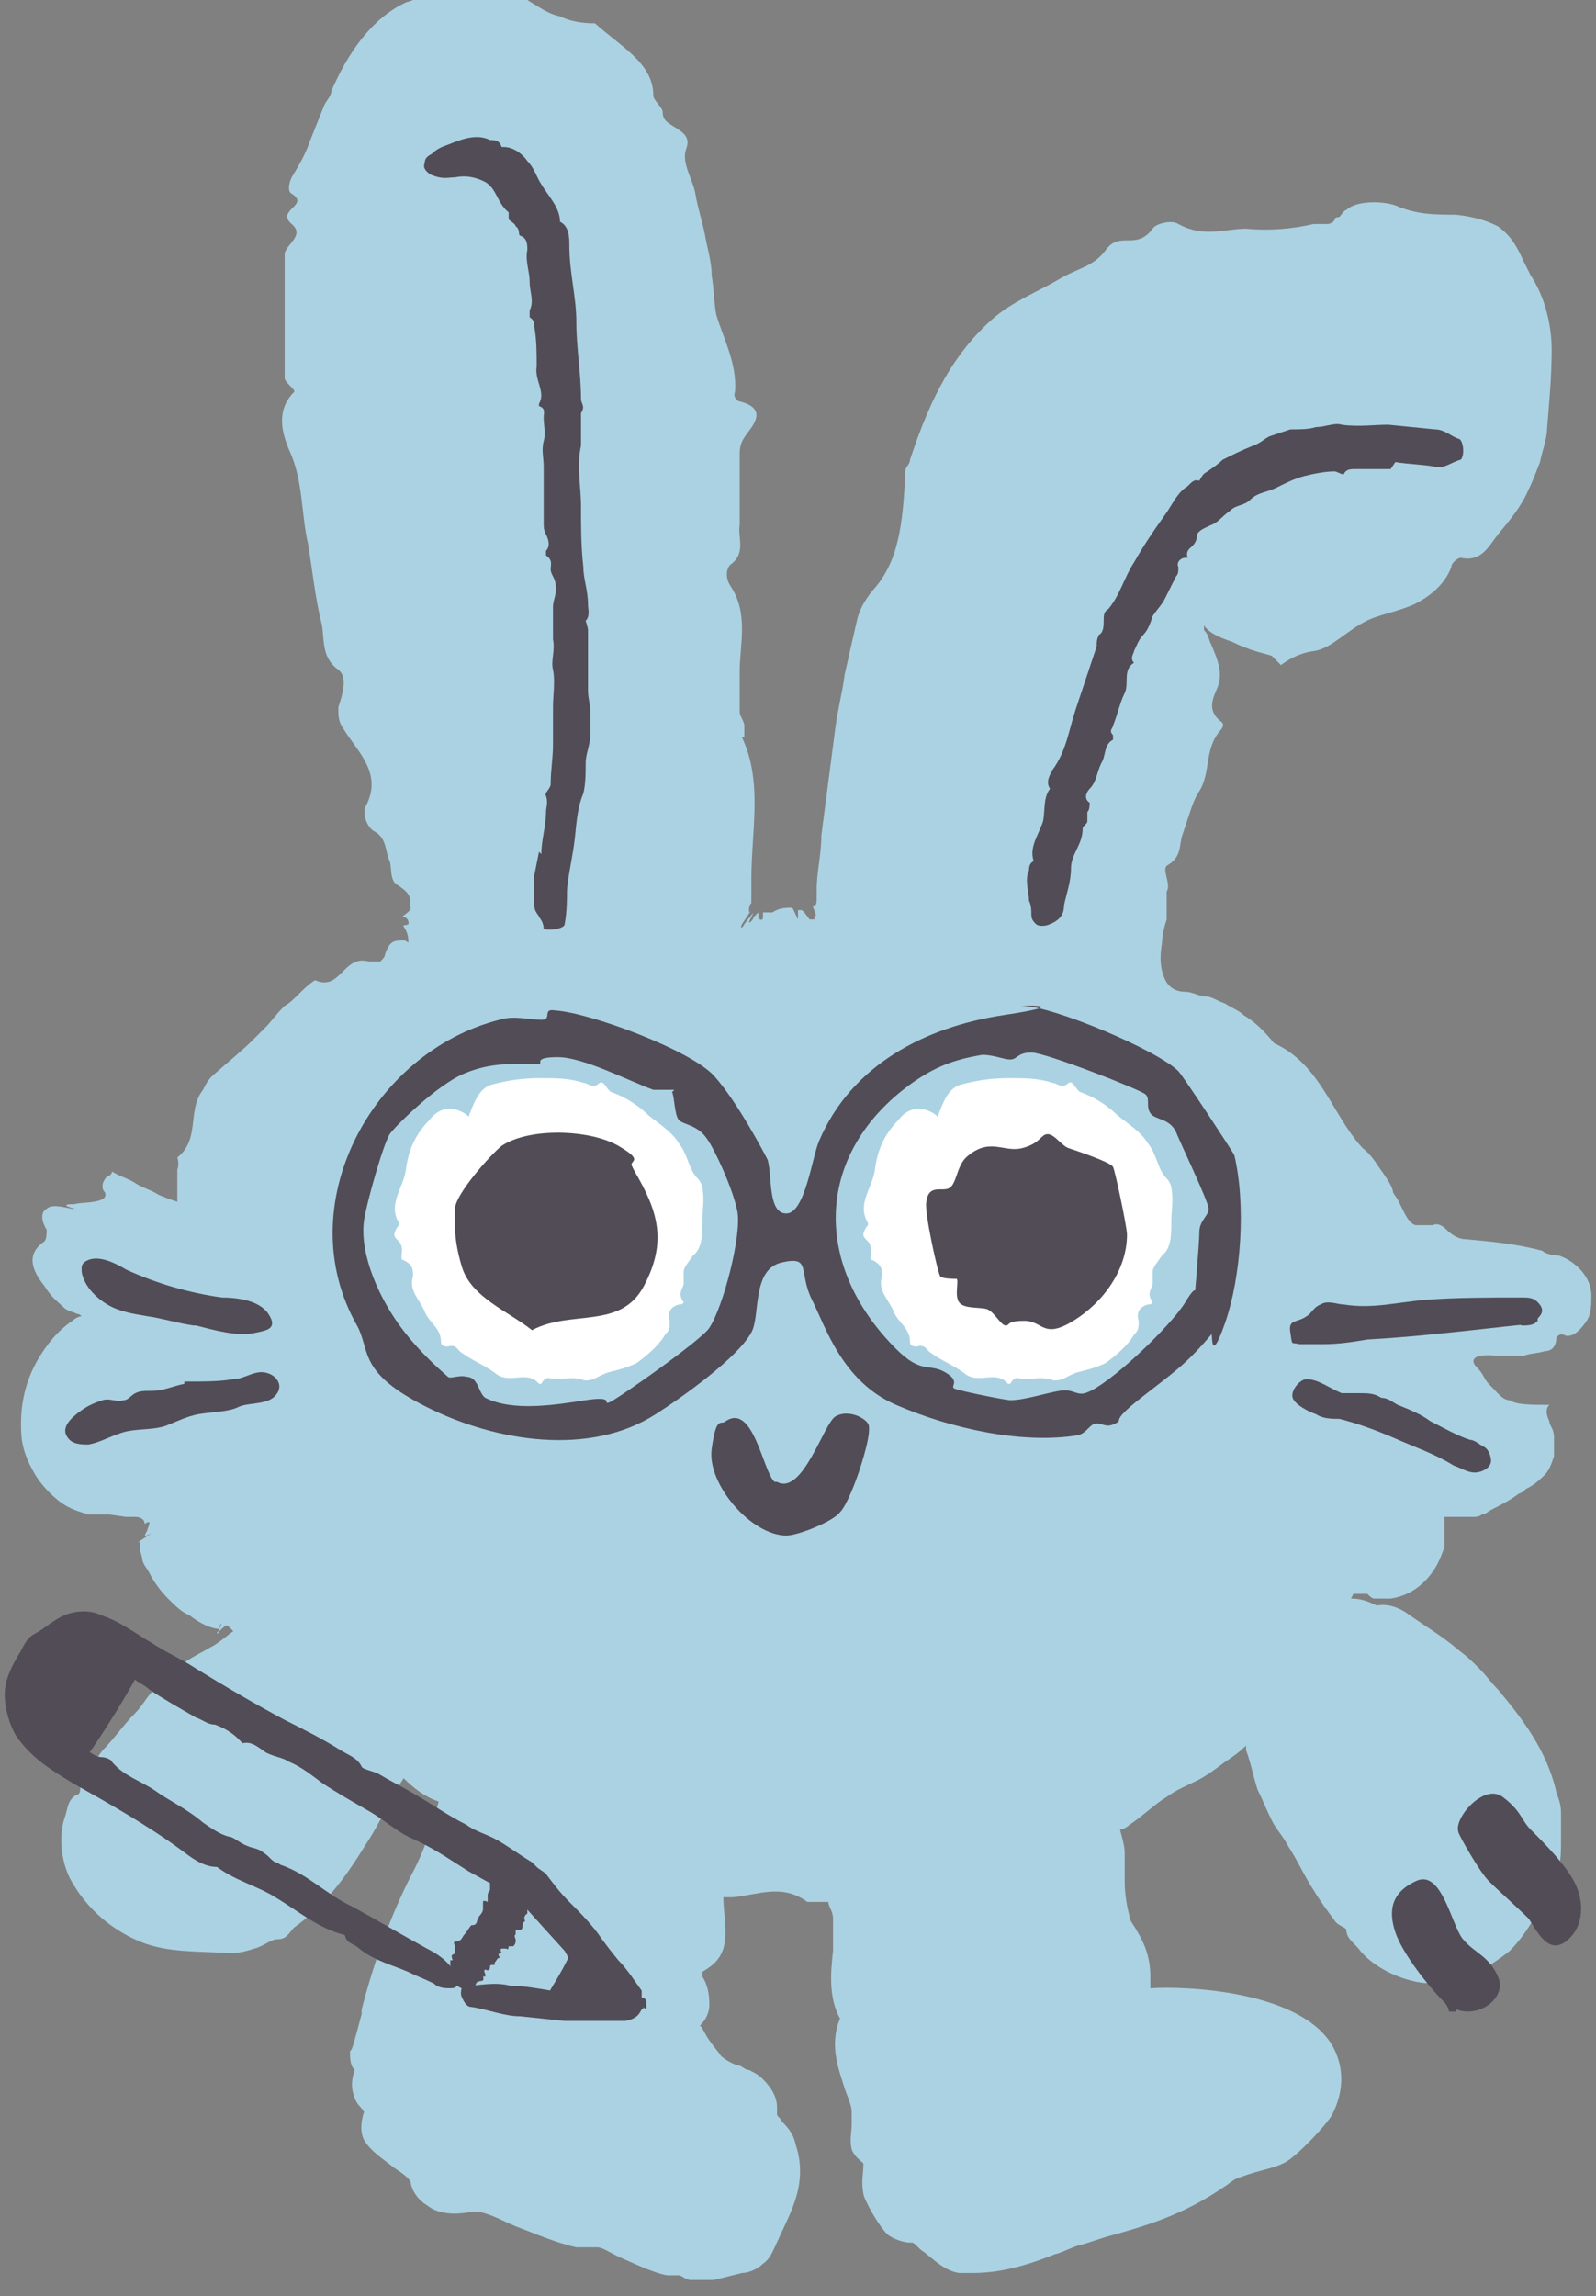 <svg xmlns="http://www.w3.org/2000/svg" id="Laag_1" viewBox="0 0 68.4 98.4"><rect x="0" y="0" width="68.4" height="98.4" fill="#808080" stroke="none"/><defs><style>      .st0 {        fill: #abd2e2;      }      .st1 {        fill: #fff;      }      .st2 {        fill: #514c56;      }    </style></defs><path class="st0" d="M67.9,54.6c-.4-.5-.8-.7-1.1-.8-.3,0-.6-.1-.7-.2-1.1-.3-2.2-.4-3.3-.5-.3,0-.6-.2-.8-.4-.2-.2-.4-.3-.6-.2-.2,0-.5,0-.7,0-.2,0-.4-.3-.5-.5-.1-.2-.2-.4-.3-.6l-.2-.3c0-.2-.2-.5-.4-.8-.3-.4-.5-.8-.9-1.1-1.3-1.4-1.8-3.6-3.8-4.5-.4-.5-.8-.9-1.3-1.2-.2-.2-.5-.3-.8-.5-.3-.1-.6-.3-.8-.3-.3,0-.6-.2-.9-.2-.3,0-.6-.1-.8-.4-.3-.5-.3-1.1-.2-1.7,0-.3.1-.7.2-1v-1.2c.2-.3-.2-.9,0-1.1.7-.4.5-.9.7-1.4.1-.3.2-.6.3-.9.1-.3.2-.6.4-.9.5-.8.2-1.8.9-2.6.1-.1.2-.3,0-.4-.6-.5-.3-1-.1-1.5.2-.6,0-1.1-.3-1.8-.1-.2-.1-.4-.3-.6,0,0,0,0,0,0,0,0,0-.1,0-.2.2.3.6.5,1.2.7.8.4,1.4.5,1.7.6,0,0,0,0,0,0,0,0,.1.1.2.2l.2.2h0s.6-.5,1.4-.6c.8-.1,1.5-1,2.5-1.4.5-.2,1.1-.3,1.8-.6.6-.3,1.3-.8,1.6-1.6,0-.2.3-.4.4-.4.9.2,1.2-.5,1.6-1,.5-.6,1-1.2,1.3-1.9.2-.4.3-.7.5-1.2.1-.5.3-1,.3-1.4.1-1.2.2-2.3.2-3.4,0-1.1-.3-2.3-.9-3.2-.1-.2-.2-.4-.3-.6-.4-.9-.7-1.2-1.1-1.5-.4-.2-.9-.4-1.8-.5-.9,0-1.7,0-2.6-.4-.6-.2-1.7-.2-2.1.2-.1,0-.2.2-.3.3,0,0-.2,0-.2.1h0c0,.1-.2.2-.3.2-.2,0-.4,0-.6,0-.9.2-1.8.3-2.9.2-.9,0-1.8.4-2.9-.2-.3-.2-1,0-1.1.2-.3.4-.6.5-1,.5-.4,0-.7,0-1,.4-.5.7-1.2.8-1.9,1.2-1,.6-2.1,1-3,1.8-1.9,1.7-2.8,3.9-3.5,6,0,.2-.2.3-.2.5-.1,2.3-.3,3.9-1.4,5.1-.4.5-.6.9-.7,1.4l-.5,2.2c-.1.8-.3,1.5-.4,2.3-.1.8-.2,1.5-.3,2.3-.1.8-.2,1.5-.3,2.3,0,.8-.2,1.6-.2,2.3v.3s0,.1,0,.1c0,0,0,0,0,0,0,0,0,0,0,.1,0,0,0,.2-.1.2-.2,0,.2.4,0,.5,0,0,0,0,0,.1,0,0,0,0-.2,0h0c-.3-.4-.3-.4-.4-.4,0,0,0,0-.1,0,0,0,0,.5,0,.4-.2-.4-.2-.5-.3-.5-.2,0-.5,0-.8.2h-.4c0,.1,0,.2,0,.2,0,0,0,0,0,0h0c0,.2-.2.1-.2,0,0-.1,0-.2,0-.2,0,0,0,0-.2.2,0,.1-.2.3-.2.2.3-.6.2-.4-.2.1-.1.2-.2.2-.1,0,.4-.6.4-.6.3-.5,0,0,0,0,0,0,0,0,0,0,0,0,0-.2,0-.3.1-.4,0,0,0-.1,0-.2h0c0,0,0-.8,0-.8,0-2.1.5-4.2-.4-6.1,0,0,.1,0,.1,0,0,0,0-.1,0-.2,0-.1,0-.2,0-.3,0-.2-.2-.4-.2-.6,0-.5,0-1.1,0-1.7,0-1.2.4-2.5-.4-3.7-.2-.3-.2-.7,0-.9.7-.5.3-1.2.4-1.7,0-1,0-1.9,0-2.9,0-.4,0-.6.3-1,.3-.4.9-1.1-.3-1.4-.1,0-.3-.2-.2-.4.1-1.2-.5-2.3-.8-3.3-.1-.5-.1-1.1-.2-1.7,0-.6-.2-1.2-.3-1.8-.1-.5-.3-1.1-.4-1.7-.1-.6-.6-1.3-.4-1.9.2-.5-.1-.7-.4-.9-.3-.2-.6-.3-.6-.7,0-.2-.4-.5-.4-.7,0-1.4-1.4-2.1-2.5-3.1-.6,0-1.1-.1-1.5-.3-.5-.1-.9-.4-1.4-.7-.5-.2-1-.4-1.5-.5-.5,0-1,0-1.4.3-.4-.3-.8-.3-1.2-.2-.4.2-.7.4-1.1.5-1.5.7-2.5,2.2-3.2,3.8,0,.2-.2.4-.3.6l-.2.5-.4,1c-.2.6-.5,1.1-.8,1.6-.1.2-.2.6,0,.7.8.5-.7.7,0,1.3.6.5-.3.9-.3,1.3,0,.5,0,1,0,1.4v1.3c0,.9,0,1.7,0,2.6,0,.2.5.5.4.6-.8.8-.5,1.8-.2,2.5.6,1.3.5,2.7.8,4,.2,1.2.3,2.3.6,3.5.1.7,0,1.4.7,1.9.4.3.2,1,0,1.6,0,.4,0,.6.2.9.6,1,1.7,1.9,1,3.3-.2.3,0,.9.3,1.1.6.3.5.9.7,1.3.1.3,0,.8.3,1,.8.5.5.7.6,1,0,.2-.5.4-.3.4.1,0,.2.1.2.2.1.2-.3.1-.2.2.2.3.2.5.2.7,0,0-.1-.1-.2-.1-.4,0-.6,0-.8.6,0,.1-.1.2-.2.3,0,0-.1,0-.2,0,0,0-.2,0-.3,0-1.1-.3-1.2,1.3-2.3.8-.3.2-.5.4-.7.6-.2.2-.4.4-.6.5-.4.4-.6.7-.8.9-.2.2-.4.4-.6.6-.4.4-.9.8-1.7,1.5-.2.2-.3.4-.4.6-.7.9-.1,2.1-1.1,2.9,0,0,.1.3,0,.5v.2c0,.4,0,.9,0,1.2,0,0,0,0,0,0-.6-.2-1.1-.4-.3-.1h0s0,0,0,0l-.5-.2c-.3-.2-.7-.3-1-.5-.3-.2-.7-.3-1-.5h0c0,.1-.1.2-.2.2-.2.2-.3.5-.1.7.2.5-1.1.4-1.3.5-.2,0-.7,0,0,.2.3,0,.1,0-.1,0-.5-.1-.9-.2-1.1,0-.2.1-.3.4,0,.9,0,.1,0,.4-.1.5-.9.6-.4,1.4,0,1.9.3.5.6.7.8.9.2.2.4.2.6.3,0,0,.1,0,.2.1-.1,0-.3.1-.4.2-.6.4-1.1,1-1.5,1.7-.4.7-.7,1.6-.7,2.7,0,.5,0,1.1.5,2,.2.4.6.9,1.1,1.3.5.4,1,.5,1.3.6.3,0,.4,0,.5,0h.4s.7.1.7.1c.1,0,.2,0,.4,0,.2,0,.4.1.4.3.3-.2.2,0,.1.3-.1.2-.2.3.2.1,0,0,0,0,0,0-.9.6-.5.3-.5.4,0,0,0,.2,0,.3h0c0,0,.1.4.1.4,0,.2.2.4.3.6.2.4.5.8.8,1.1.3.3.6.6.9.7.5.4,1,.6,1.3.6,0,0,0,0,0,0,0-.2.2-.4,0,0,0,.2-.1.2-.1.2,0,0,0-.1.1-.1.4-.4.3-.2.4-.2,0,0,0,0,0,0,0,0,0,0,0,0,0,0,0,0,.1.1,0,0,0,0,.1.1-.3.2-.6.5-1,.7-.5.3-1,.5-1.4.9-.4.3-.7.6-1,.9-.3.3-.5.7-.8,1-.5.5-.9,1.1-1.4,1.6-.3.4-.6.8-.9,1.3-.1.2,0,.6-.2.6-.4.2-.4.6-.5.9-.3.8-.2,1.9.2,2.7.7,1.3,1.8,2.2,3,2.7,1.2.5,2.6.4,3.9.5.3,0,.7-.1,1-.2.4-.1.7-.4,1-.4.4,0,.5-.3.7-.5,1.4-1,2.3-2.3,3.1-3.6.6-.9,1-1.9,1.6-2.8.4.4.9.8,1.5,1-.3,1.1-.6,2.1-1.2,3.2-.8,1.6-1.5,3.4-2.1,5.7v.2c-.4,1.5-.4,1.5-.5,1.6,0,.3,0,.6.2.8-.1.3-.2.7,0,1.2.1.3.3.4.4.6-.1.3-.2.8,0,1.2.3.5.8.8,1.3,1.2.3.2.6.4.7.6,0,0,0,0,0,0,0,.2.2.7.7,1,.5.4,1.2.4,1.8.3.2,0,.4,0,.5,0,.5.1,1,.4,1.5.6.8.3,1.7.7,2.6.9.4,0,.7,0,.9,0,.2,0,.5.2.9.4.7.3,1.5.7,2.1.8.2,0,.4,0,.5,0,.1,0,.3.2.5.2.1,0,.2,0,.3,0,.3,0,.5,0,.7,0l1.2-.3c.2,0,.6-.1.9-.4.3-.2.4-.5.5-.7l.6-1.3c.4-.9.7-1.9.3-3.1-.1-.5-.4-.8-.6-1,0-.1-.2-.2-.2-.3,0,0,0-.2,0-.3,0-.4-.2-.8-.6-1.2-.2-.2-.4-.3-.6-.4-.2,0-.3-.2-.5-.2-.3-.1-.6-.3-.7-.4-.2-.3-.5-.6-.7-1,0,0-.1-.2-.2-.3,0,0,0,0,0,0,.2-.2.4-.5.4-.9,0-.5-.1-.9-.3-1.2,0,0,0-.2,0-.2,0,0,0,0,0,0,.3-.2.7-.4.9-1,.2-.7,0-1.5,0-2.2.1,0,.3,0,.4,0,1.1-.1,2.1-.6,3.2.2.3,0,.6,0,.9,0,0,.2.2.4.2.7,0,.4,0,.9,0,1.4-.1.9-.2,2,.3,2.9-.5,1.2,0,2.3.2,3,.1.3.3.7.3,1,0,0,0,.3,0,.5,0,.4-.1.7,0,1.1.1.3.4.5.5.6,0,0,0,0,0,.1,0,.3-.1.7,0,1.2,0,.2.7,1.5,1.1,1.8.3.2.7.3.9.3,0,0,.1,0,.1,0,.1,0,.3.3.5.4.5.4.9.8,1.5.9.2,0,.4,0,.6,0,1.3,0,2.5-.4,3.5-.8.4-.1.7-.3,1.1-.4.4-.1.9-.3,1.3-.4,1.8-.5,3.4-1,5.3-2.4.2-.1.8-.3,1.2-.4.4-.1.7-.2.9-.3.5-.2,1.9-1.7,2.1-2.1.7-1.4.3-2.5-.1-3.1-1.5-2.2-6.2-2.4-7.7-2.3,0,0,0,0,0,0,0-.1,0-.3,0-.5,0-.9-.3-1.5-.6-2-.1-.2-.3-.4-.3-.6-.1-.4-.2-.9-.2-1.5,0-.2,0-.5,0-.7v-.5c0-.3-.1-.6-.2-1,.1,0,.3-.1.4-.2.6-.4,1.1-.9,1.6-1.2.4-.3.9-.5,1.3-.7.4-.2.8-.5,1.2-.8.3-.2.6-.4.9-.7,0,0,0,.1,0,.2.2.5.3,1.1.5,1.7.2.4.4.9.6,1.3.2.4.5.7.7,1.1.4.6.7,1.3,1.1,1.9.3.5.6.9.9,1.3.1.2.5.3.5.4,0,.4.4.6.6.9.5.6,1.4,1.1,2.3,1.3.8.2,1.6,0,2.3-.2.7-.3,1.3-.7,1.8-1.1,1-1,1.5-2.3,2.1-3.6.1-.3.1-.7.1-1.1,0-.4,0-.8,0-1.2,0-.4-.1-.6-.2-.9-.4-1.8-1.5-3.2-2.5-4.4-.3-.3-.5-.6-.8-.9-.3-.3-.5-.5-.9-.8-.7-.6-1.4-1-2.1-1.5-.4-.3-.9-.5-1.4-.4-.4-.2-.7-.3-1.1-.3h0s.1-.2.1-.2c0,0,.1,0,.2,0h.4c.1.1.2.2.3.2,0,0,0,0,.2,0,.1,0,.3,0,.5,0,.7-.1,1.4-.5,1.9-1.3.2-.3.4-.9.4-.9,0,0,0-.2,0-.2v-.4s0-.4,0-.4v-.2s0-.1,0-.1c0,0,0,0,.1,0,.4,0,.8,0,1.2,0,0,0,.2,0,.3-.1.1,0,.1,0,.4-.2.4-.2.8-.4,1.2-.7,0,0,.1,0,.3-.2.2-.1.4-.2.8-.6.2-.2.3-.5.4-.8,0-.3,0-.6,0-.8,0-.4-.2-.5-.2-.7-.1-.2-.2-.5,0-.7-.8,0-1.4,0-1.7-.2-.3,0-.5-.3-.9-.7-.2-.2-.2-.4-.5-.7-.4-.4,0-.6.9-.5.2,0,.4,0,.6,0,0,0,0,0,.1,0h.2c0,0,0,0,0,0,0,0,.2,0,.2,0,.2-.1.6-.1.9-.2.3,0,.5-.2.5-.6,0,0,.2-.2.3-.1.1,0,.1.1.4,0,.2-.1.4-.3.6-.6.2-.3.2-.7.2-1.1,0-.4-.2-.8-.4-1ZM54.1,27.6s0,0,0,0h0s0,0,0,0h0ZM9.6,52.3s0,0,0,0h0s0,0,0,0h0s0,0,0,0c0,0,0,0-.1,0ZM9.9,57.5c.2-.1.2-.1,0,0h0ZM21.3,42.7s0,0,0,.1c0,0,0,0,0-.1,0,0,0,0,0,0Z"></path><path class="st2" d="M65.6,82.3c-.5-.5-1.4-1.3-1.8-1.7s-1.3-2-1.3-2.1c-.2-.6,1.1-2.1,1.9-1.5s.8,1,1.2,1.4c.6.6,1.5,1.5,1.9,2.3s.4,1.9-.4,2.5-1.3-.6-1.6-1Z"></path><path class="st2" d="M62.4,86.2h-.3c0-.1-.1-.3-.2-.4-.7-.7-1.8-2.1-2.1-3s-.2-1.7.9-2.2,1.5,1.9,2,2.5,1.1.7,1.5,1.6-.8,1.8-1.8,1.4Z"></path><g><path class="st1" d="M20.4,48.2c-.4.3-.7.8-1,1.2-.8,1.5-1,3.4-.4,5s2,2.9,3.7,3.3,3.6-.2,4.6-1.6c.4-.5.6-1,.7-1.6.2-1,.9-2.1.5-3.1-.4-1.2-1-2.3-2-3-1.4-1-4.8-1.3-6.2-.2Z"></path><path class="st1" d="M23.2,46.2c.6,0,1.2,0,1.8.2.2,0,.4.3.7,0,.2-.1.3.3.5.4.6.2,1.2.6,1.6,1,.5.4,1,.7,1.3,1.2.4.5.4,1.1.8,1.5.1.1.2.3.2.4.1.5,0,1,0,1.4,0,.6,0,1.2-.4,1.5-.2.3-.4.5-.4.7,0,0,0,.2,0,.2,0,0,0,.1,0,.3,0,.2-.3.4,0,.8,0,0,0,.1-.2.1-.4.1-.5.4-.4.7,0,.3,0,.4-.2.6-.3.5-.8.9-1.2,1.2-.4.2-.8.3-1.2.4-.4.1-.8.5-1.2.3-.4-.1-.8,0-1.1,0-.2,0-.4-.2-.6.2,0,0-.1,0-.1,0-.5-.6-1.2,0-1.8-.4-.5-.4-1.1-.6-1.6-1-.1-.1-.2-.3-.5-.2-.1,0-.3,0-.3-.2,0-.6-.5-.8-.7-1.3-.2-.5-.7-.9-.5-1.5,0-.3,0-.5-.4-.7-.2,0,0-.4-.1-.6,0-.2-.3-.3-.3-.5,0-.1.1-.3.2-.4,0,0,0,0,0-.1-.5-.8.2-1.5.3-2.3.1-.8.4-1.5,1-2.1.3-.4.8-.7,1.5-.3.3.2.5.5.6.8,0,.2,0,.4,0,.5,0,.2,0,.3,0,.5,0,.3.1.8-.2,1,0,0,0,.3-.3.2,0,0,0,0,0,0,.4.6,0,.9,0,1.4,0,.4.5.7.4,1.1.5.1.4.3.4.5-.2.8.5,1.3,1,1.7.5.5,1.2.7,1.8.8.1,0,.2-.2.3,0,.1.2.3,0,.4,0,.1,0,.2-.1.4,0,.6.3,1.1-.2,1.5-.5.4-.3.8-.8.8-1.3,0-.1,0-.5,0-.7,0-.3,0-.5.2-.7,0-.2,0-.4.3-.4.1,0-.1-.2-.2-.3,0-.2,0-.3,0-.3,0,0,0,0,0,0,0-.3-.2-.6-.4-.9-.1-.2-.4-.3-.5-.4-.1-.1-.3-.3-.4-.4-.1-.2-.2-.5-.4-.6-.1-.1-.4,0-.6-.3-.4-.5-1-.4-1.5-.5-.5,0-1.1,0-1.6.1-.3,0-.6-.1-.8,0,0,0-.8-.7-1-1,0,0,0-.1,0-.2.2-.5.4-1.1.9-1.3.7-.2,1.4-.3,2.1-.3Z"></path></g><g><path class="st1" d="M40.5,48.2c-.4.3-.7.8-1,1.2-.8,1.5-1,3.4-.4,5s2,2.9,3.7,3.3,3.6-.2,4.6-1.6c.4-.5.6-1,.7-1.6.2-1,.9-2.1.5-3.1-.4-1.2-1-2.3-2-3-1.4-1-4.8-1.3-6.2-.2Z"></path><path class="st1" d="M43.3,46.2c.6,0,1.2,0,1.8.2.2,0,.4.3.7,0,.2-.1.3.3.5.4.6.2,1.2.6,1.6,1,.5.4,1,.7,1.3,1.2.4.5.4,1.1.8,1.5.1.1.2.3.2.4.1.5,0,1,0,1.4,0,.6,0,1.2-.4,1.5-.2.3-.4.5-.4.7,0,0,0,.2,0,.2,0,0,0,.1,0,.3,0,.2-.3.4,0,.8,0,0,0,.1-.2.1-.4.1-.5.4-.4.7,0,.3,0,.4-.2.6-.3.5-.8.9-1.2,1.2-.4.2-.8.3-1.2.4-.4.1-.8.5-1.2.3-.4-.1-.8,0-1.1,0-.2,0-.4-.2-.6.2,0,0-.1,0-.1,0-.5-.6-1.2,0-1.8-.4-.5-.4-1.1-.6-1.6-1-.1-.1-.2-.3-.5-.2-.1,0-.3,0-.3-.2,0-.6-.5-.8-.7-1.3-.2-.5-.7-.9-.5-1.5,0-.3,0-.5-.4-.7-.2,0,0-.4-.1-.6,0-.2-.3-.3-.3-.5,0-.1.1-.3.2-.4,0,0,0,0,0-.1-.5-.8.2-1.5.3-2.3.1-.8.4-1.5,1-2.1.3-.4.8-.7,1.5-.3.3.2.5.5.6.8,0,.2,0,.4,0,.5,0,.2,0,.3,0,.5,0,.3.1.8-.2,1,0,0,0,.3-.3.2,0,0,0,0,0,0,.4.6,0,.9,0,1.4,0,.4.5.7.4,1.1.5.1.4.3.4.5-.2.8.5,1.3,1,1.7.5.5,1.2.7,1.8.8.1,0,.2-.2.3,0,.1.2.3,0,.4,0,.1,0,.2-.1.4,0,.6.3,1.1-.2,1.5-.5.4-.3.8-.8.8-1.3,0-.1,0-.5,0-.7,0-.3,0-.5.2-.7,0-.2,0-.4.3-.4.1,0-.1-.2-.2-.3,0-.2,0-.3,0-.3,0,0,0,0,0,0,0-.3-.2-.6-.4-.9-.1-.2-.4-.3-.5-.4-.1-.1-.3-.3-.4-.4-.1-.2-.2-.5-.4-.6-.1-.1-.4,0-.6-.3-.4-.5-1-.4-1.5-.5-.5,0-1.1,0-1.6.1-.3,0-.6-.1-.8,0,0,0-.8-.7-1-1,0,0,0-.1,0-.2.2-.5.4-1.1.9-1.3.7-.2,1.4-.3,2.1-.3Z"></path></g><path class="st2" d="M27.2,50.2c1,1.7,1.4,3,.4,4.9s-3.1,1-4.8,1.9c-1-.8-2.6-1.4-3-2.7s-.3-2.1-.3-2.5c0-.6,1.5-2.3,2-2.7,1.2-.8,3.8-.7,5,0s.4.6.6.9Z"></path><path class="st2" d="M40.9,54.8c0,0-.5,0-.6-.1s-.7-2.8-.6-3.2c.1-.8.7-.4,1-.6s.3-.9.7-1.3c1-.9,1.6-.2,2.4-.4s.8-.6,1.1-.6.6.5.9.6,1.8.6,1.9.8.6,2.6.6,2.9c0,1.5-1,2.9-2.3,3.7s-1.3,0-2.1,0-.6.2-.8.2-.5-.6-.8-.7-1,0-1.2-.3,0-.9-.1-1Z"></path><path class="st2" d="M33.3,63.5c1.1.6,2-2.5,2.5-2.8s1.2,0,1.4.3-.3,1.8-.4,2.1-.5,1.4-.8,1.7c-.3.4-1.8,1-2.3,1-1.5,0-3.4-2.2-3.2-3.7s.4-1,.6-1.2c1.2-.8,1.6,2.2,2.1,2.6Z"></path><path class="st2" d="M23.2,36.6c0-.6.2-1.2.2-1.8,0-.2.1-.4,0-.7-.1-.1.2-.3.2-.5,0-.6.1-1.1.1-1.7,0-.5,0-1.1,0-1.6,0-.5.1-1.1,0-1.6-.1-.4.1-.8,0-1.3,0-.5,0-.9,0-1.4,0-.3.2-.6.1-1,0-.2-.2-.4-.2-.6,0-.2.1-.4-.2-.6,0,0,0-.1,0-.2.2-.2.1-.5,0-.7-.1-.2-.1-.3-.1-.5,0-.5,0-.9,0-1.4,0-.3,0-.7,0-1,0-.4-.1-.7,0-1.1.1-.3,0-.7,0-1,0-.2.1-.4-.2-.5,0,0,0,0,0-.1.3-.5-.2-1-.1-1.6,0-.6,0-1.1-.1-1.7,0-.1,0-.3-.2-.4,0,0,0-.2,0-.3.2-.4,0-.8,0-1.2,0-.5-.2-.9-.1-1.4,0-.2,0-.5-.3-.6-.1,0,0-.3-.2-.4,0-.1-.2-.2-.3-.3,0,0,0-.2,0-.3,0,0,0,0,0,0-.5-.4-.5-1-1-1.3-.4-.2-.8-.3-1.3-.2-.3,0-.5.1-1-.1-.2-.1-.4-.3-.3-.5,0-.2.1-.3.3-.4.2-.2.4-.3.7-.4.5-.2,1.2-.5,1.8-.2.2,0,.4,0,.5.3,0,0,0,0,.1,0,.4,0,.8.3,1,.6.3.3.4.7.6,1,.3.5.8,1,.8,1.6.4.2.4.7.4,1,0,1.2.3,2.2.3,3.3,0,1.1.2,2.2.2,3.3,0,.2.2.3,0,.6,0,.2,0,.5,0,.7,0,.2,0,.4,0,.7-.2.9,0,1.7,0,2.6,0,.9,0,1.7.1,2.6,0,.5.2,1,.2,1.6,0,.2.1.5-.1.7,0,0,.1.3.1.4,0,.4,0,.7,0,1.1,0,.5,0,1,0,1.5,0,.3.1.6.1.9,0,.3,0,.7,0,1,0,.4-.2.8-.2,1.2,0,.4,0,.9-.1,1.3-.3.7-.3,1.5-.4,2.2-.1.7-.3,1.6-.3,2,0,.2,0,.9-.1,1.4,0,.2-.7.3-.9.2,0,0,0,0,0,0,0-.2-.1-.4-.2-.5,0-.1-.2-.2-.2-.5,0-.4,0-.9,0-1.3l.2-1Z"></path><path class="st2" d="M50.5,45.9c.2.2,2.3,3.4,2.4,3.6.5,2.1.3,5.2-.4,7.2s-.5.2-.6.5c-1.1,1.3-1.6,1.6-3,2.7s-.7.9-1.1,1.1-.5,0-.8,0-.4.4-.8.5c-2.4.4-5.5-.3-7.8-1.3s-3-3.3-3.6-4.5,0-1.9-1.3-1.6-.9,2.3-1.3,3c-.6,1.1-3,2.8-4.1,3.5-2.8,1.8-6.8,1.2-9.8-.3s-2.4-2.4-3-3.5c-2.9-5.1.6-11.7,6.1-13.1.6-.2,1.3,0,1.8,0s0-.5.6-.4c1.5.1,5.8,1.7,6.8,2.8s2.2,3.4,2.3,3.6c.2.7,0,2.3.8,2.3s1.1-2.4,1.4-3.1c1.4-3.3,4.6-4.9,7.9-5.4s.5-.4.8-.4c1.3,0,5.8,1.9,6.7,2.8ZM51.2,55.6c0-.1.2-2.3.2-2.8s.4-.7.4-1-1.3-3-1.4-3.3c-.3-.6-.9-.5-1.1-.8s0-.6-.2-.8-4.3-1.8-4.9-1.8-.6.3-.9.3-.7-.2-1.2-.2c-1.2.2-2,.5-3,1.2-4.2,3-4.3,7.8-.7,11.4,1.1,1.1,1.4.6,2.1,1s.2.6.4.7,2.2.5,2.4.5c.6,0,1.5-.3,2.1-.4s.7.2,1.1.1c1-.3,3.7-2.9,4.3-3.9s.4-.2.5-.3ZM28.9,46.7c-.1,0-.6,0-.9,0-1.1-.4-3-1.4-4.1-1.4s-.6.3-.8.3c-1.1,0-2-.1-3.2.4s-3,2.3-3.2,2.6c-.3.5-1,3-1.1,3.7-.2,1.5.7,3.4,1.6,4.6s1.9,2,2,2.1.5-.1.8,0c.5,0,.5.7.8.9,1.2.6,3,.3,4.3.1s.7.2,1,.1,4-2.7,4.3-3.2c.6-.9,1.4-4,1.2-5s-1-2.7-1.3-3.1c-.4-.6-1-.6-1.2-.8s-.2-1.1-.3-1.2Z"></path><path class="st2" d="M59.6,20.1c-.5,0-1,0-1.5,0-.2,0-.4,0-.5.2,0,.1-.3-.1-.4-.1-.4,0-.9.1-1.3.2-.4.1-.8.3-1.2.5-.4.2-.8.2-1.1.5-.3.3-.6.2-.9.5-.3.2-.5.5-.8.6-.2.1-.5.2-.6.4,0,.1,0,.3-.2.5-.1.1-.3.2-.2.5,0,0,0,0-.1,0-.2,0-.4.2-.3.4,0,.2,0,.3-.1.4l-.5,1c-.1.2-.3.4-.5.7-.1.3-.2.6-.4.8-.2.2-.3.5-.4.7,0,.1-.2.3,0,.5,0,0,0,0,0,0-.5.3-.2.9-.4,1.3-.2.4-.3.9-.5,1.4,0,.1-.2.2,0,.4,0,0,0,.2,0,.2-.4.2-.3.7-.5,1-.2.4-.2.8-.5,1.1-.1.1-.3.4,0,.6,0,.1,0,.3-.1.4,0,.1,0,.3,0,.4,0,.1-.2.2-.2.3,0,0,0,0,0,0,0,.7-.5,1.1-.5,1.7,0,.6-.2,1.1-.3,1.6,0,.3-.1.6-.6.8-.2.1-.5.1-.6,0-.1-.1-.2-.2-.2-.4,0-.2,0-.4-.1-.6,0-.4-.2-.9,0-1.3,0-.1,0-.3.2-.4,0,0,0,0,0,0-.2-.6.2-1.1.4-1.7.1-.5,0-1,.3-1.4-.2-.3,0-.6.1-.8.6-.8.7-1.7,1-2.6.3-.9.6-1.8.9-2.7,0-.2,0-.3.1-.5.2-.1.2-.4.2-.6,0-.2,0-.4.2-.5.5-.6.7-1.4,1.1-2,.4-.7.8-1.3,1.3-2,.3-.4.5-.9.9-1.2.2-.1.3-.4.6-.3,0,0,.1-.2.2-.3.3-.2.6-.4.8-.6.4-.2.8-.4,1.3-.6.3-.1.5-.3.7-.4.3-.1.6-.2.9-.3.4,0,.8,0,1.1-.1.4,0,.8-.2,1.1-.1.7.1,1.4,0,2,0l2,.2c.4,0,.7.3,1,.4.2,0,.3.7.1.9,0,0,0,0,0,0-.4.1-.7.4-1.1.3-.5-.1-1.1-.1-1.7-.2Z"></path><g><path class="st2" d="M24.8,85.2h.4c.2,0,0-.1,0-.2h-.1c0-.2,0-.2,0-.3,0,0-.3-.3-.4-.3-.2,0-.3-.5-.5-.8l-1.9-2.1-.2-.2-2-1.1c-.8-.5-1.5-1-2.4-1.4-.7-.3-1.2-.8-1.9-1.2-.7-.4-1.4-.8-2-1.2-.4-.3-.9-.7-1.4-.9-.3-.2-.6-.2-1-.4-.3-.2-.6-.5-1-.4,0,0-.1-.1-.2-.2-.3-.3-.7-.5-1-.6-.3,0-.5-.2-.8-.3-.7-.4-1.4-.8-2-1.2-.2-.2-.5-.3-.7-.5l-.7-.5c-.5-.3-1-.4-1.3-.6-.3-.1-.8,0-1.1.3-.2.1-.5.3-.4.6,0,0,0,0,0,.1-.3.2-.5.6-.5.9,0,.3.1.6.2.8.2.6,1,1.1,1.8,1.5.2.1.4.3.7.3.1,0,.4.1.4.2.5.6,1.2.8,1.8,1.2.7.5,1.4.8,2.1,1.4.3.2.7.5,1.1.6.2,0,.5.3.8.4.2.1.5.1.7.3.2.1.3.3.5.4,0,0,.1,0,.2.1,1.2.4,2,1.3,3.1,1.8,1.1.6,2.1,1.2,3.2,1.8.6.3,1.1.7,1.3,1.3,0,.3,0,.4-.3.4-.2,0-.5,0-.7-.2-.4-.2-.7-.3-1.1-.5-.7-.3-1.5-.5-2.1-1-.2-.2-.5-.2-.6-.5,0,0,0-.1-.1-.1-1.1-.3-1.9-1-2.9-1.6-.8-.5-1.7-.7-2.5-1.3-.6,0-1.1-.4-1.5-.7-1.5-1.1-3.1-2-4.7-2.9-.8-.5-1.7-1-2.4-2-.3-.5-.5-1.2-.5-1.8,0-.6.3-1.2.6-1.7.2-.3.3-.7.7-.9.4-.2.8-.6,1.3-.8.5-.2,1.1-.2,1.5,0,.9.3,1.5.8,2.2,1.2.6.4,1.3.7,1.9,1.1,1.3.8,2.5,1.5,3.8,2.2.8.4,1.6.8,2.4,1.3.3.2.7.3.9.7,0,.1.5.2.7.3.5.3,1.1.6,1.6.9.7.4,1.4.9,2.2,1.3.4.3.9.4,1.4.7.5.3.9.6,1.4.9l.2.2c.1.1.3.2.4.3.3.4.6.8,1,1.2.5.5,1,1,1.4,1.6l.3.4.4.5c.4.4.7.9,1,1.3v.3c.2,0,.2.2.2.2,0,0,0,.2,0,.2h0c0,0,0,.1,0,.1h0s0,0,0,0h0s0,0,0,0c-.3-.2,0,0-.2,0h0s0,0,0,0c0,0,0,0,0,0-.1.2-.2.4-.7.5-.5,0-1,0-1.5,0h-1.1c0,0-1.9-.2-1.9-.2-.7,0-1.4-.3-2.1-.4-.2,0-.3-.2-.4-.4-.1-.2,0-.4,0-.5,0,0,0,0,.1,0,.6,0,1.3-.2,2,0,.6,0,1.1.1,1.7.2h1.5Z"></path><path class="st2" d="M24.6,83.3c.6.6,1.2,1.4,1.7,2.1-.6,0-3.1.6-2.9.2s.9-1.4,1.2-2.3Z"></path><path class="st2" d="M3.7,75.3c.9-1.3,1.7-2.6,2.4-3.9-.9-.1-1.5-.8-2.3-1-.9-.1-1.9.4-2.4,1.3s-.4,1.9,0,2.6,1.4,1.1,2.3,1.2"></path><path class="st2" d="M23,80.9c0,0-.1.2-.1.3,0,0-.1,0,0,.2,0,0-.1,0-.2,0,0,0-.1.2-.1.3,0,0,0,.2,0,.3,0,0-.2.1-.1.3,0,.1-.1,0-.1.2,0,0,0,.2-.1.2,0,0-.2,0-.2,0,0,0,0,.1,0,.2,0,0-.1,0,0,.2,0,0,0,0,0,0-.1,0-.2,0,0,0,0,0,0,0,0,.1,0,0,0,.1-.1.2,0,0-.2,0-.2,0,0,0,0,.2-.1.1-.1,0-.2,0-.2,0,0,0-.1,0,0,.2,0,0,0,0,0,0-.3,0,0,.2-.1.2-.1,0-.1.1-.2.2,0,0,0,0,0,.1,0,0,0,0,0,0-.2,0-.2,0-.2.1,0,0,0,.2-.2.1,0,0-.1,0,0,.2,0,0,0,0,0,0,0,0,0,.1,0,.1,0,0,0,0-.1,0,0,0,0,0,0,0,.1.3-.2.1-.3.3,0,.1-.2.2-.3.3,0,0-.2,0-.5-.2-.1-.1-.3-.3-.3-.4,0,0,0-.2,0-.2,0,0,0-.1,0-.2,0,0,0-.3,0-.3,0,0,0,0,.1,0,0,0,0,0,0,0-.1-.3,0-.2.1-.3,0,0,0-.3,0-.3-.1-.2,0-.2,0-.2.3,0,.3-.2.4-.3.1-.1.2-.3.3-.4,0,0,0-.1,0,0,0,0,0,0,0,0,0,0,0,0,0,0,.3,0,.2-.2.3-.3,0-.1.2-.2.2-.4,0,0,0-.2,0-.3,0,0,0-.1.2,0,0,0,0,0,0-.1,0,0,0-.1,0-.2,0,0,0-.1.1-.2,0,0,0-.1,0-.2,0,0,0-.1,0-.1,0,0,.2,0,.2-.1,0,0,0-.2.1-.2.2,0,.2-.2.3-.3,0,0,.2-.2.2-.3,0,0,.2,0,.2,0,0,0,.5.2.7.3,0,0,0,0,0,0,.1.1.3.3.3.4,0,0-.1.2-.2.3Z"></path></g><path class="st2" d="M65.9,56.5c.2-.2.3-.4,0-.7-.2-.2-.4-.2-.7-.2-1.4,0-2.8,0-4.1.1-1.2.1-2.3.4-3.5.2-.3,0-.7-.2-1,0-.3.1-.4.4-.6.5-.4.3-.8.1-.7.7s0,.4.4.5c.3,0,.7,0,1,0,.7,0,1.3-.1,1.9-.2,1.8-.1,3.6-.3,5.4-.5s.9-.1,1.3-.1.5-.1.6-.2Z"></path><path class="st2" d="M59.2,59.9c.3,0,.5.2.7.3.5.2,1,.4,1.4.7.6.3,1.1.6,1.7.8.2,0,.4.2.6.3s.3.4.3.6c0,.3-.4.5-.7.5s-.6-.2-.9-.3c-.8-.5-1.7-.8-2.6-1.2-.7-.3-1.5-.6-2.3-.8-.3,0-.7,0-1-.2-.3-.1-.9-.4-1-.7s.3-.8.6-.8c.5,0,1,.4,1.5.6.3,0,.5,0,.8,0,.3,0,.6,0,.9.2Z"></path><path class="st2" d="M8.3,56.8c-.7-.1-1.3-.3-2-.4-.6-.1-1.2-.2-1.7-.5s-1-.8-1.1-1.4c0,0,0-.2,0-.2,0,0,0-.1.1-.2.5-.4,1.3,0,1.8.3,1.3.6,2.7,1,4.1,1.2.6,0,1.6.1,2,.7s0,.7-.5.8c-.8.2-1.8-.1-2.6-.3Z"></path><path class="st2" d="M7.9,59.2c0,0,.2,0,.3,0,.6,0,1.2,0,1.8-.1.4,0,.8-.3,1.2-.3.6,0,1.1.6.5,1.1-.4.3-1.1.2-1.5.4s-1.1.2-1.7.3c-.5.1-.9.3-1.4.5-.6.2-1.3.1-1.9.3s-.9.4-1.4.5c-.3,0-.7,0-.9-.3-.3-.4.1-.8.5-1.1s.7-.4,1-.5.6.1.9,0c.2,0,.3-.2.5-.3.2-.1.4-.1.7-.1.5,0,.9-.2,1.4-.3Z"></path></svg>